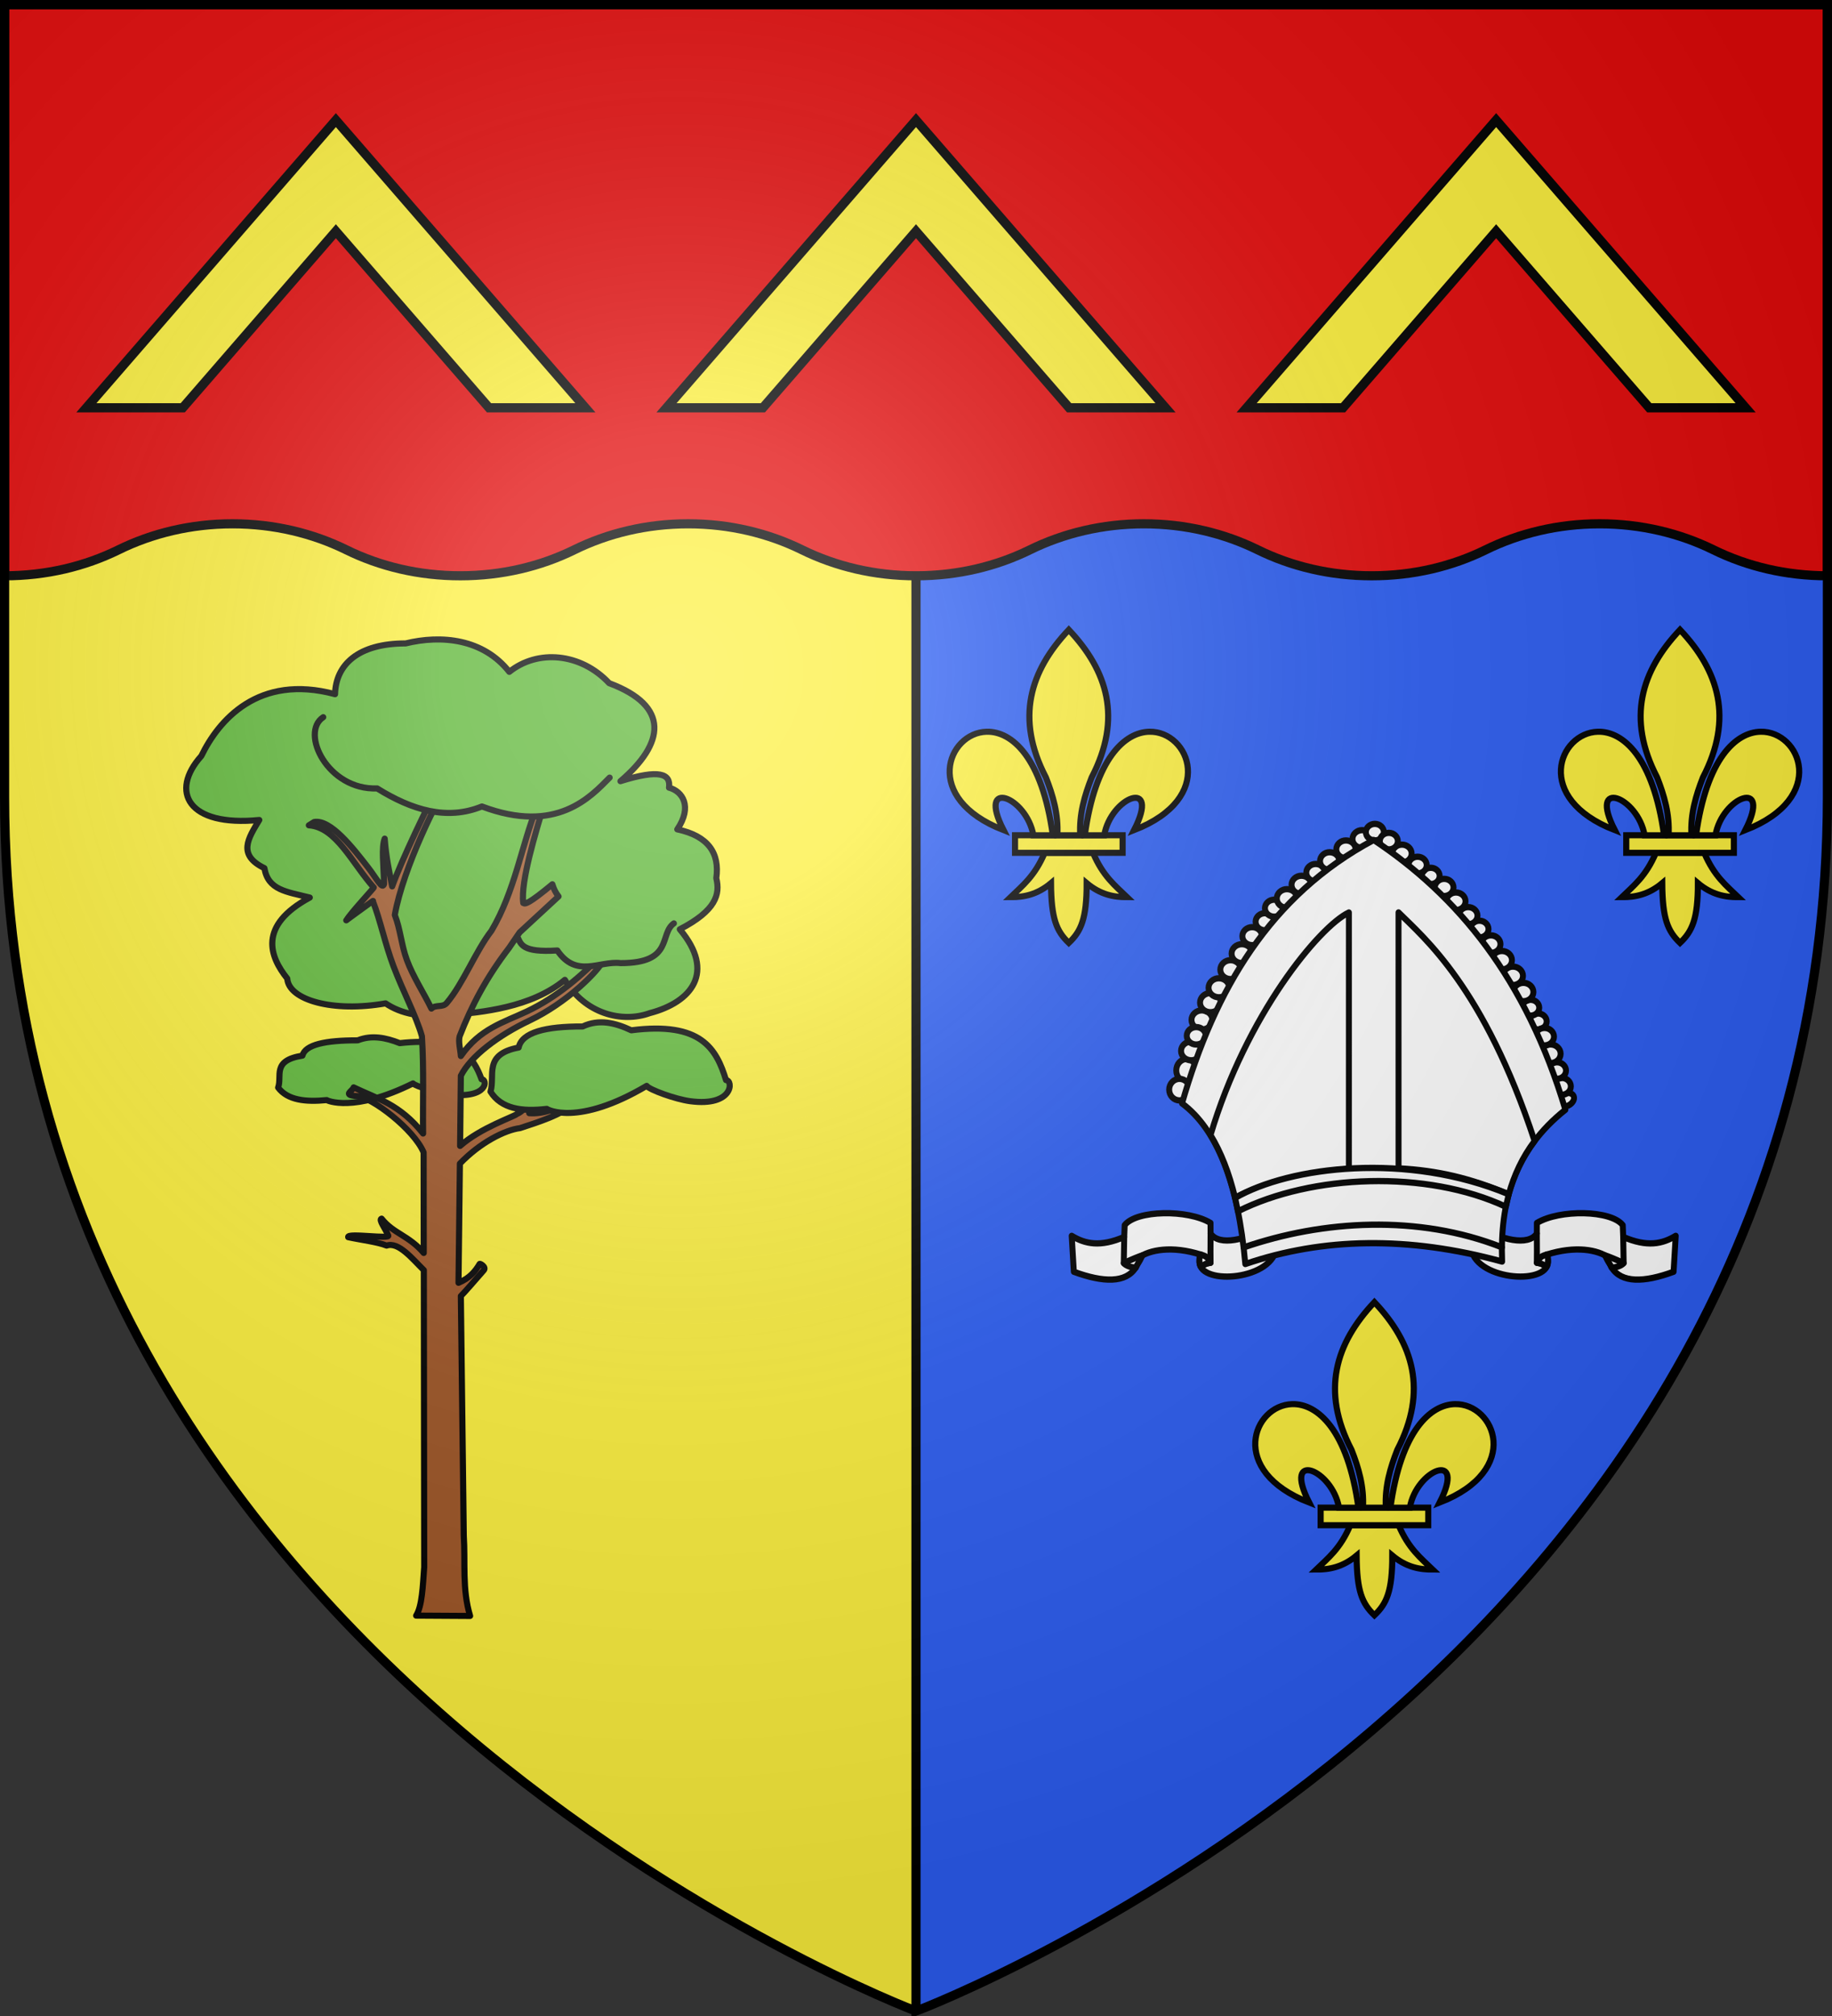 <svg xmlns="http://www.w3.org/2000/svg" xmlns:xlink="http://www.w3.org/1999/xlink" width="600" height="660"><rect width="100%" height="100%" fill="#333333" stroke="none"/><radialGradient id="d" cx="221.445" cy="226.331" r="300" gradientTransform="matrix(1.353 0 0 1.349 -77.63 -85.747)" gradientUnits="userSpaceOnUse"><stop offset="0" stop-color="#fff" stop-opacity=".314"/><stop offset=".19" stop-color="#fff" stop-opacity=".251"/><stop offset=".6" stop-color="#6b6b6b" stop-opacity=".125"/><stop offset="1" stop-opacity=".125"/></radialGradient><path fill="#fcef3c" fill-rule="evenodd" d="M1.5 1.5v259.246c0 13.518.669 26.64 1.938 39.39C29.008 556.583 300 658.5 300 658.5V1.5z"/><path fill="#2b5df2" fill-rule="evenodd" d="M300 1.5v657s271.164-102.986 296.563-358.363a397.54 397.54 0 0 0 1.937-39.39V1.5z"/><path fill="none" stroke="#000" stroke-width="3" d="M300 658.5V1.5"/><path fill="#e20909" stroke="#000" stroke-width="3" d="M1.5 1.5v187c13.607 0 26.324-3.089 37.313-8.495 10.984-5.404 23.71-8.522 37.312-8.522 13.607 0 26.324 3.116 37.313 8.522 10.984 5.404 23.71 8.495 37.312 8.495 13.607 0 26.324-3.089 37.313-8.495 10.984-5.404 23.71-8.522 37.312-8.522 13.607 0 26.324 3.116 37.313 8.522 10.984 5.404 23.71 8.495 37.312 8.495 13.607 0 26.324-3.089 37.313-8.495 10.984-5.404 23.71-8.522 37.312-8.522 13.607 0 26.324 3.116 37.313 8.522 10.984 5.404 23.71 8.495 37.312 8.495 13.607 0 26.324-3.089 37.313-8.495 10.984-5.404 23.71-8.522 37.312-8.522 13.607 0 26.324 3.116 37.313 8.522 10.984 5.404 23.71 8.495 37.312 8.495V1.5z"/><path id="a" fill="#fcef3c" stroke="#000" stroke-width="3" d="M28.287 133.5h31.566L110 75.703 160.15 133.5h31.564L110 39.323z"/><use xlink:href="#a" width="100%" height="100%" transform="translate(190)"/><use xlink:href="#a" width="100%" height="100%" transform="translate(380)"/><g fill-rule="evenodd" stroke="#000" stroke-linecap="round" stroke-linejoin="round"><path fill="#5ab532" stroke-width="2" d="M203.199 255.744c14.49-12.37 16.358-24.594-3.691-32.088-9.312-9.966-23.46-11.13-32.704-3.702-8.505-10.805-22.141-12.19-33.967-9.309-15.539-.014-22.871 6.95-23.106 16.62-25.221-6.785-38.161 8.632-43.796 20.231-10.392 11.579-4.536 23.276 18.981 20.948-3.64 6.041-7.242 11.417 1.674 15.77 1.23 7.253 7.2 7.683 14.87 9.63-17.089 9.225-13.086 19.396-7.388 26.505.492 7.11 15.15 11.156 32.202 8.132 5.006 3.4 11.954 4.9 21.518 3.836 9.783-.942 26.03-2.313 37.21-11.533 6.528 11.098 18.664 14.192 27.803 10.896 13.7-3.588 21.66-13.39 9.832-27.445 11.906-6.174 13.254-11.444 11.956-16.74 1.144-8.092-2.515-13.8-12.783-15.972 5.09-7.512 1.7-12.507-2.7-13.652.621-4.561-3.11-6.13-15.911-2.127zM135.262 354.688c-19.553 9.715-28.243 5.568-28.243 5.458-6.937.678-12.839.055-15.933-4.093 1.406-3.8-2.18-8.855 7.966-10.46.905-3.601 7.552-5.038 18.105-5.003 4.587-1.806 9.173-.902 13.76.91 19.814-2.134 24.083 4.41 26.795 11.824 2.096 0 2.113 6.367-10.139 5.003-4.158-.463-11.587-2.73-12.311-3.639z"/><path fill="#9d5324" stroke-width="1.79" d="M77.813 43.875c4.006 4.903 14.582 26.81 16.906 40.219-1.671 4.326-1.91 8.78-3.527 13.171-1.81 4.92-5.014 9.762-7.192 14.266-1.275-1.257-3.293-.218-4.48-1.624-4.906-5.814-8.39-15.068-13.114-21.188-6.94-11.694-8.895-25.413-13.281-36.125-.59-.803-1.438-1.068-2.25-1.375 2.533 8.582 7.033 23.047 6.219 29.375-.518.4-1.67.19-8.532-5.5-.38 1.316-.971 2.503-1.812 3.562l11.403 10.546 3.097 4.548c6.628 8.631 10.96 16.873 14.469 25.875.448 1.617-.21 3.87-.344 5.813-5.604-8.058-12.441-9.815-19.367-13.086-8.59-4.058-16.522-10.682-23.07-17.852-.003 1.952.253 1.99.656 2.844 1.551 3.284 10.71 12.482 21.67 17.694 9.092 4.323 17.235 10.43 20.111 16.18l.219 20.563c-6.046-5.371-15.967-8.617-16.656-9.375-4.64-1.904-5.133-10.64-7.5-12.781 1.311 6.045 2.24 11.143 3.906 12.563-4.01.282-8.021-1.15-12.032-3.688-.215.319-.377.65-.906.969 3.724 3.284 9.807 5.167 15.625 7.094 4.416.539 11.74 4.25 17.625 10.406l.406 34.937c-3.349-1.415-4.932-3.418-6.187-5.531-.076-.227-2.049.889-1.219 1.844 2.533 2.915 5.933 6.822 6.719 7.562l-.854 70.196c-.505 7.855.523 15.71-1.86 23.566l15.816-.094c-1.763-2.791-1.96-8.713-2.367-14.213l.02-15.357.089-71.691c3.376-3.314 7.429-8.432 10.906-7.188 2.606-1.074 7.508-1.649 11.25-2.469.517-1.402-12.86.72-11.684-.564.687-1.826 2.903-4.593 1.903-4.873-3.497 4.42-7.949 4.89-12.344 10.062l.031-29.468c2.86-6.82 15.232-16.215 19.469-16.5 4.555-.307 1.31-1.46 1.031-2.563-6.787 3.276-13.556 4.907-20.343 13.531.115-9.51-.26-19.02.343-28.53 1.707-5.99 5.609-13.27 8.355-20.585 2.483-6.614 3.78-13.26 6.02-19.01-.927-.765 9.272 6.684 7.719 5.594-.886-1.768-8.417-9.817-7.969-9.594 6.454-7.29 10.97-17.653 19-18.218l-1.562-.97c-4.826-.857-11.4 7.665-15.814 13.349-2.418 3.113-4.188 6.698-4.668 4.775.138-5.37.828-10.688-.174-13.248-.415 5.566-1.333 9.667-2.188 14-2.724-7.602-10.86-24.616-13.906-30.031-.737-1.31-3.525-1.372-3.781-1.813z" transform="matrix(-1.118 0 0 1.117 235.2 205.614)"/><g fill="#5ab532" stroke-width="2"><path stroke-width="2" d="M199.668 254.57c-6.114 6.163-17.313 18.706-41.836 9.447-11.439 4.663-22.878 1.2-34.318-5.904-16.162.65-25.356-18.248-17.649-23.32M220.702 302.295c-4.891 3.455.026 13.05-17.456 13.01-6.949-.84-14.462 5.088-20.711-4.139-11.7.753-11.927-2.076-13.12-4.605M211.791 355.493c-22.638 13.4-32.7 7.68-32.7 7.528-8.03.936-14.863.077-18.445-5.646 1.628-5.242-2.524-12.214 9.223-14.429 1.048-4.966 8.743-6.948 20.96-6.9 5.311-2.491 10.621-1.244 15.931 1.254 22.94-2.942 27.883 6.085 31.023 16.311 2.426 0 2.446 8.783-11.738 6.9-4.814-.638-13.416-3.763-14.254-5.018z"/></g></g><g fill="#fff" stroke="#000" stroke-linecap="round" stroke-linejoin="round" stroke-width="3.983" transform="matrix(.489 0 0 .515 325.504 202.671)"><use xlink:href="#b" width="100%" height="100%" transform="matrix(-1 0 0 1 508.8 0)"/><g id="b" stroke-width="4.062"><path d="M456.752 391.46c-9.19 5.291-19.486 7.42-35.86.708l-.309-7.66c-7.996-9.768-43.024-10.366-58.618-1.41l-.024 6.833c-5.867 8.515-24.967 3.963-38.952-4.287l-4.515 18.295c9.777 18.377 59.294 18.932 49.929-.225 19.942-6.081 35.373-3.134 42.467 1.854.085 2.878 1.21 4.533 2.13 6.416 6.636 10.114 22.012 9.884 42.286 2.774l1.466-23.299z" transform="matrix(.981 0 0 .98 8.6 8.447)"/><path d="m420.893 392.168.303 16.98c-6.49 1.16-3.544 2.64-8.197 2.836M361.941 389.931c-.086 2.204.146 8.158 0 18.987 3.116.47 3.573.684 5.8 2.09" transform="matrix(.981 0 0 .98 8.6 8.447)"/><path d="M408.438 404.11c2.037.573 7.388 2.596 12.758 5.039-1.366 1.672-5.071 2.924-8.197 2.835-2.269-4.154-1.562-2.007-4.56-7.874zM369.109 403.502c-4.234 1.076-5.045 1.75-7.168 5.417 3.118.35 4.451 1.26 6.674 2.552.948-.899 1.349-5.101.494-7.969z" transform="matrix(.981 0 0 .98 8.6 8.447)"/></g><ellipse cx="-226.449" cy="434.691" rx="5.8" ry="4.025" transform="matrix(-.914 .405 .405 .914 0 0)"/><ellipse cx="246.652" cy="139.833" rx="6.473" ry="5.647"/><ellipse cx="255.171" cy="135.453" rx="6.03" ry="5.26"/><ellipse cx="380.247" cy="297.057" rx="6.191" ry="5.4"/><ellipse cx="377.144" cy="287.009" rx="6.042" ry="5.271"/><ellipse cx="372.765" cy="276.343" rx="6.823" ry="5.952"/><ellipse cx="364.432" cy="255.787" rx="5.814" ry="5.072"/><ellipse cx="368.778" cy="265.472" rx="6.367" ry="5.554"/><ellipse cx="359.5" cy="247.066" rx="5.763" ry="5.027"/><ellipse cx="354.643" cy="237.102" rx="6.711" ry="5.854"/><ellipse cx="347.638" cy="226.81" rx="6.734" ry="5.874"/><ellipse cx="340.264" cy="216.87" rx="6.734" ry="5.874"/><ellipse cx="332.888" cy="206.65" rx="6.413" ry="5.594"/><ellipse cx="325.193" cy="197.071" rx="6.092" ry="5.315"/><ellipse cx="317.658" cy="188.554" rx="6.253" ry="5.454"/><ellipse cx="309.481" cy="179.395" rx="6.413" ry="5.594"/><ellipse cx="301.601" cy="170.609" rx="6.253" ry="5.454"/><ellipse cx="292.603" cy="163.292" rx="5.952" ry="5.192"/><ellipse cx="283.805" cy="156.395" rx="6.092" ry="5.315"/><ellipse cx="273.306" cy="149.051" rx="6.496" ry="5.667"/><ellipse cx="264.523" cy="141.166" rx="6.03" ry="5.26"/><ellipse cx="128.984" cy="286.928" rx="6.823" ry="7.22"/><ellipse cx="124.313" cy="299.13" rx="6.912" ry="6.85"/><ellipse cx="132.181" cy="274.541" rx="6.823" ry="5.952"/><ellipse cx="139.334" cy="254.822" rx="6.982" ry="6.091"/><ellipse cx="135.545" cy="264.915" rx="6.367" ry="5.554"/><ellipse cx="145.047" cy="243.835" rx="6.982" ry="6.091"/><ellipse cx="150.72" cy="234.392" rx="6.943" ry="6.056"/><ellipse cx="158.552" cy="222.859" rx="6.895" ry="6.015"/><ellipse cx="166.103" cy="212.681" rx="6.895" ry="6.015"/><ellipse cx="172.998" cy="201.56" rx="6.566" ry="5.728"/><ellipse cx="181.534" cy="192.409" rx="6.238" ry="5.442"/><ellipse cx="187.732" cy="183.797" rx="6.189" ry="5.399"/><ellipse cx="196.291" cy="177.634" rx="6.814" ry="5.944"/><ellipse cx="206.001" cy="168.968" rx="6.644" ry="5.796"/><ellipse cx="215.561" cy="161.193" rx="6.324" ry="5.516"/><ellipse cx="224.91" cy="153.865" rx="6.473" ry="5.647"/><ellipse cx="235.812" cy="146.369" rx="6.473" ry="5.647"/><path d="M126.025 307.871c21.944-72.45 59.114-132.354 128.375-167.449 56.108 35.356 102.147 88.014 128.375 171.513-34.149 25.718-43.924 59.154-42.377 96.494-62.811-16.34-119.975-15.304-171.996 1.556-4.773-51.883-19.345-85.92-42.377-102.114z"/><path d="m271.034 349.186-.015-162.7c16.69 15.832 57.22 47.368 91.13 145.335-8.309 10.452-13.793 21.838-17.317 33.847-25.845-10.273-47.713-15.176-73.798-16.483zm-33.269.372c-29.009 2.132-59.582 9.307-76.173 18.411-4.042-16.039-9.635-29.39-16.471-39.97 23.785-76.117 72.868-132.621 92.66-141.47l-.016 163.029z"/><path fill="none" d="M167.267 399.44c53.115-17.405 116.86-21.051 172.985-.07"/><path d="M163.456 376.482c49.531-23.63 126.268-26.488 179.432-2.913l1.944-7.9c-67.97-27.018-146.626-17.792-183.24 2.3z"/></g><g stroke-width="3.794" transform="matrix(.528 0 0 .527 291.747 183.163)"><g id="c" fill="#fcef3c" stroke="#000" stroke-width="1.658"><path fill-rule="evenodd" d="M29.739 62.946c-2.69 6.35-6.016 8.922-9.244 12.043 3.619.016 7.225-.679 10.963-3.814.064 9.675 1.458 12.982 4.819 16.232 3.323-3.149 4.859-6.547 4.847-16.232 3.738 3.135 7.335 3.83 10.954 3.814-3.228-3.121-6.545-5.693-9.235-12.043z" transform="matrix(2.289 0 0 2.288 216.934 455.906)"/><path d="M21.707 58.178h29.159v4.772H21.707z" transform="matrix(2.289 0 0 2.288 216.934 455.906)"/><path fill-rule="evenodd" stroke-width="5.515" d="M126.281 7.938C91.34 45.032 77.89 87.763 105.656 141.28c6.342 16.259 11.339 33.045 10.313 52.25h20.625c-1.026-19.205 3.97-35.991 10.312-52.25 27.767-53.518 14.317-96.249-20.625-133.344z" transform="matrix(.688 0 0 .688 213.092 455.906)"/><path fill-rule="evenodd" stroke-width="5.515" d="M52.25 100c-35.235.845-58.727 60.018 15.219 88.875-24.44-47.874 20.895-30.132 26.875 4.656h17.531c-9.68-70.66-37.052-94.073-59.625-93.531zM198.969 100c-22.302.418-48.765 24.284-58.25 93.531h17.5c5.98-34.788 51.346-52.53 26.906-4.656 74.894-29.227 49.821-89.549 13.844-88.875z" transform="matrix(.688 0 0 .688 213.092 455.906)"/></g><use xlink:href="#c" width="100%" height="100%" transform="translate(-189.57 -417.703)"/><use xlink:href="#c" width="100%" height="100%" transform="translate(189.57 -417.703)"/></g><path fill="url(#d)" fill-rule="evenodd" d="M300 658.5s298.5-112.32 298.5-397.772V2.176H1.5v258.552C1.5 546.18 300 658.5 300 658.5z"/><path fill="none" stroke="#000" stroke-width="3" d="M300 658.397S1.5 546.095 1.5 260.688V1.5h597v259.188c0 285.407-298.5 397.71-298.5 397.71z"/></svg>